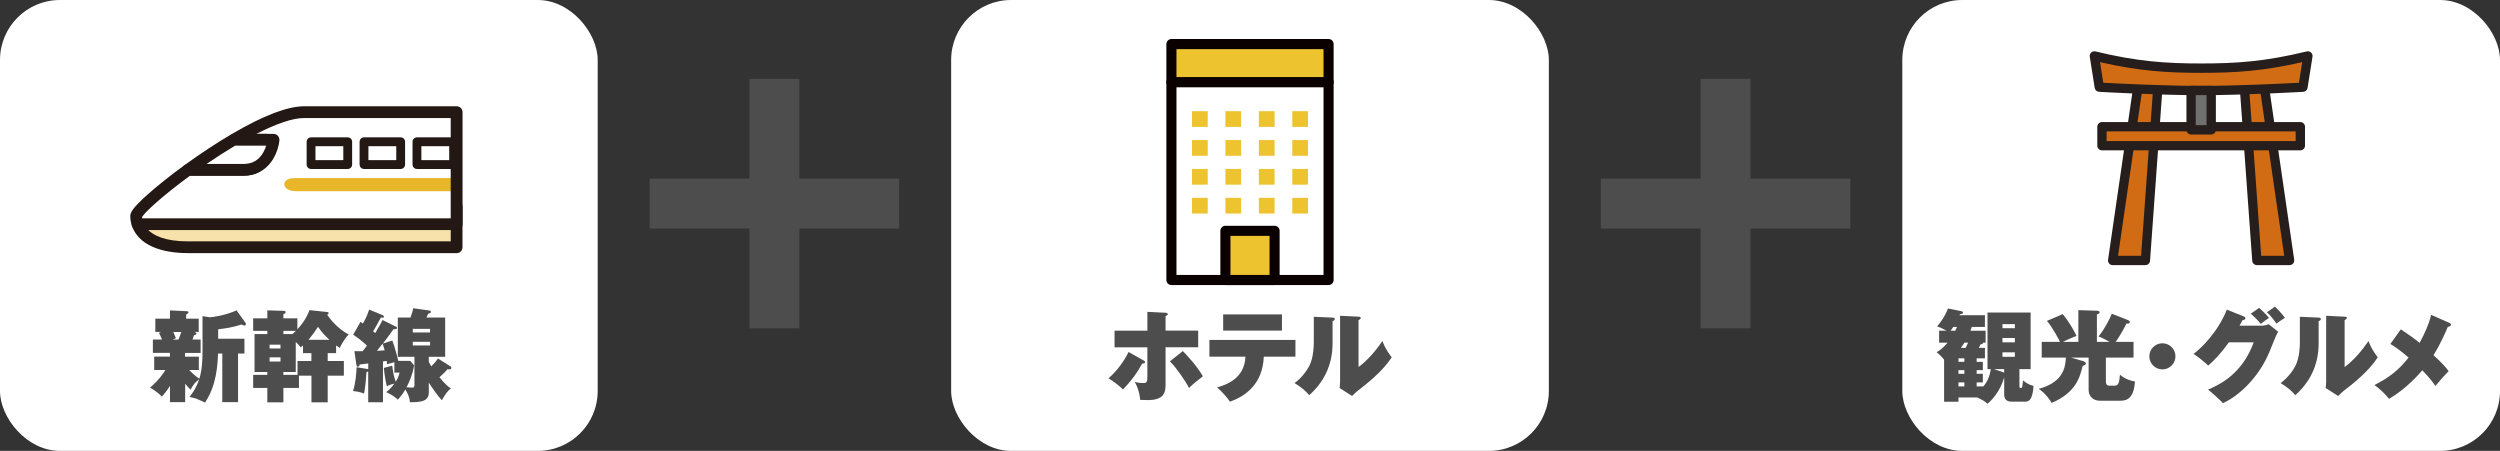 <?xml version="1.0" encoding="UTF-8"?><svg id="_レイヤー_2" xmlns="http://www.w3.org/2000/svg" viewBox="0 0 815.38 147.06"><rect x="0" y="0" width="815.38" height="147.06" fill="#333333" stroke="none"/><defs><style>.cls-1{fill:#e8b629;}.cls-2,.cls-3{fill:#fff;}.cls-4,.cls-5{fill:#edc330;}.cls-3,.cls-5{stroke:#0a0000;stroke-linecap:round;stroke-linejoin:round;stroke-width:3.29px;}.cls-6{fill:#f6e2aa;}.cls-7{fill:#251e1c;}.cls-8{fill:#4e4d4d;}.cls-9{fill:#d16c15;}.cls-10{fill:#231814;}.cls-11{fill:#717071;}</style></defs><g id="_レイヤー_1-2"><rect class="cls-8" x="211.89" y="58.26" width="81.37" height="16.27"/><rect class="cls-8" x="211.89" y="58.26" width="81.37" height="16.27" transform="translate(186.18 318.98) rotate(-90)"/><rect class="cls-2" width="194.94" height="147.06" rx="19.55" ry="19.55"/><path class="cls-6" d="M44.87,73.11c1.23,3.47,5.32,7.53,16.51,7.53h87.54v-13.28l-104.05,5.75Z"/><path class="cls-10" d="M148.92,82.56H61.38c-5.67,0-15.58-1.14-18.31-8.8-.2-.57-.13-1.2.21-1.7.33-.5.89-.82,1.49-.85l104.05-5.75c.53-.03,1.04.16,1.42.52.38.36.6.87.6,1.39v13.28c0,1.06-.86,1.92-1.92,1.92ZM48.17,74.85c1.86,1.95,5.61,3.87,13.21,3.87h85.63v-9.33l-98.83,5.46Z"/><path class="cls-2" d="M148.92,36.58h-49.78c-5.54,0-13.88,3.7-22.39,8.67-.19.11,0,.33,0,.33h10.44s1.09,9.8-7.78,9.8h-18.07c-9.6,6.98-16.93,13.59-16.93,15.13,0,.76.13,1.66.46,2.6h104.05v-36.53Z"/><path class="cls-1" d="M148.92,58.08h-52.86c-4.82,0-4.2,4.27.31,4.27h52.55v-4.27Z"/><path class="cls-10" d="M148.92,75.03H44.87c-.81,0-1.53-.51-1.81-1.27-.37-1.05-.57-2.17-.57-3.24s.43-2.41,5.51-6.96c3.22-2.88,7.56-6.34,12.22-9.73.33-.24.72-.37,1.13-.37h18.07c1.91,0,3.3-.52,4.27-1.59,1.14-1.26,1.5-3.06,1.6-4.37h-8.53c-.56,0-1.09-.24-1.45-.67-.21-.24-.67-.9-.52-1.79.1-.61.47-1.13,1.01-1.45,10.15-5.93,18.01-8.93,23.36-8.93h49.78c1.06,0,1.92.86,1.92,1.92v36.53c0,1.06-.86,1.92-1.92,1.92ZM46.37,71.2h100.63v-32.7h-47.86c-3.59,0-8.89,1.77-15.53,5.17h3.58c.98,0,1.8.73,1.91,1.71.02.23.58,5.56-2.55,9.05-1.71,1.91-4.11,2.88-7.13,2.88h-17.45c-9.08,6.64-14.77,11.95-15.64,13.47,0,.13.02.27.04.43Z"/><path class="cls-2" d="M89.22,45.58h-13.03c-5.1,3.01-10.23,6.45-14.84,9.8h18.07c8.87,0,9.8-9.8,9.8-9.8Z"/><path class="cls-10" d="M79.41,57.3h-18.07c-.83,0-1.57-.53-1.82-1.32-.26-.79.02-1.65.7-2.14,5.02-3.65,10.21-7.08,15-9.9.29-.17.63-.27.97-.27h13.03c.54,0,1.06.23,1.42.63.36.4.54.93.49,1.47-.38,3.99-3.32,11.53-11.71,11.53ZM67.39,53.47h12.02c2.93,0,5.05-1.25,6.49-3.81.42-.74.71-1.49.92-2.16h-10.12c-3,1.78-6.16,3.8-9.32,5.97Z"/><rect class="cls-2" x="101.46" y="46.24" width="11.96" height="7.43"/><path class="cls-10" d="M113.41,55.11h-11.96c-.79,0-1.44-.64-1.44-1.44v-7.43c0-.79.64-1.44,1.44-1.44h11.96c.79,0,1.44.64,1.44,1.44v7.43c0,.79-.64,1.44-1.44,1.44ZM102.89,52.23h9.08v-4.55h-9.08v4.55Z"/><rect class="cls-2" x="118.72" y="46.24" width="11.96" height="7.43"/><path class="cls-10" d="M130.68,55.11h-11.96c-.79,0-1.44-.64-1.44-1.44v-7.43c0-.79.64-1.44,1.44-1.44h11.96c.79,0,1.44.64,1.44,1.44v7.43c0,.79-.64,1.44-1.44,1.44ZM120.16,52.23h9.08v-4.55h-9.08v4.55Z"/><rect class="cls-2" x="135.99" y="46.24" width="11.96" height="7.43"/><path class="cls-10" d="M147.95,55.11h-11.96c-.79,0-1.44-.64-1.44-1.44v-7.43c0-.79.64-1.44,1.44-1.44h11.96c.79,0,1.44.64,1.44,1.44v7.43c0,.79-.64,1.44-1.44,1.44ZM137.43,52.23h9.08v-4.55h-9.08v4.55Z"/><path class="cls-8" d="M60.39,116.32h4.46v4.36h-3.16c.46.46,1.82,1.89,3.32,2.83.33-1.04,1.04-3.25,1.04-9.11v-11.29l2.28.36c1.3,0,5.6-.75,8.82-2.25l2.9,4.04c.1.13.13.23.13.39,0,.36-.2.52-.49.52-.23,0-.46-.1-.91-.33-2.83.91-5.04,1.27-7.62,1.56v3.09h8.56v4.82h-2.08v15.85h-5.14v-15.85h-1.37c-.29,7.52-1.69,12.11-4.26,16.01-2.25-1.07-2.93-1.43-5.08-1.86.62-.75,2.12-2.6,3.16-5.76-1.27,1.01-1.82,1.59-2.8,3.38-.72-.62-1.43-1.53-1.76-1.92v5.99h-4.95v-5.3c-1.14,1.82-2.02,2.8-2.64,3.51-1.11-1.14-2.41-2.12-3.87-2.93.94-.81,3.12-2.67,5.01-5.76h-3.65v-4.36h5.14v-1.21h-5.57v-4.36h2.99c-.2-.49-.26-.65-1.01-2.18l.68-.29h-1.86v-4.33h4.78v-2.7l5.37.26c.33,0,.65.07.65.39s-.42.52-.75.72v1.33h4.1v4.33h-1.5c.59.16.78.2.78.49,0,.33-.16.36-.81.59-.16.46-.2.55-.52,1.4h2.67v4.36h-5.08v1.21ZM56.52,108.28c.16.33.72,1.76.85,2.02l-1.04.46h1.89c.23-.58.49-1.24.91-2.47h-2.6Z"/><path class="cls-8" d="M109.61,115.18h-2.73v2.57h5.27v4.78h-5.27v8.69h-5.3v-8.69h-4.07v4h-5.08v4.69h-5.24v-4.69h-4.62v-4.26h4.62v-.94h-4.17v-12.37h4.17v-1.04h-4.62v-4.1h4.62v-2.6l5.34.16c.26,0,.62.03.62.42s-.33.52-.72.65v1.37h4.56v3.58c.91-.98,2.83-3.16,3.94-6.25l5.86.62c.2.03.39.1.39.36,0,.23-.23.46-.49.52.98,1.43,3.48,4.59,7.03,6.44-1.43,1.46-2.41,3.35-2.9,4.39-.62-.39-.85-.55-1.2-.81v2.51ZM87.93,113.65h3.55v-1.24h-3.55v1.24ZM91.48,116.55h-3.55v1.37h3.55v-1.37ZM92.43,107.92v1.04h2.93c.2-.16.52-.42,1.14-1.04h-4.07ZM98.84,112.64c-.42.39-.49.46-.75.65-.39-.49-.65-.81-1.63-1.76v9.8h-4.04v.94h4.62v-4.52h4.52v-2.57h-2.73v-2.54ZM107.43,110.82c-1.76-1.66-2.41-2.38-3.71-4.23-.81,1.27-1.73,2.57-3.09,4.23h6.8Z"/><path class="cls-8" d="M135.15,116.38h-5.4v-12.82h4.13c.55-1.53.72-1.99.85-3.03l5.34.75c.42.07.46.33.46.46,0,.29-.29.42-.91.62-.26.65-.36.85-.52,1.2h6.09v12.82h-5.34v1.59c.36.78.62,1.2.81,1.53,1.5-1.59,1.66-1.79,2.18-2.57l4.07,2.54c.16.1.29.29.29.49,0,.29-.13.52-.68.52-.23,0-.39-.03-.55-.07-.39.46-1.07,1.24-2.64,2.64,1.99,2.41,2.9,3.09,3.74,3.68-1.01.62-1.89,1.92-2.96,3.81-1.33-1.4-2.8-3.52-4.26-5.76v3.29c0,3.03-3.06,3.09-6.15,3.12-.13-1.46-.49-2.47-1.5-4.17-1.01,1.76-1.79,2.6-2.44,3.32-1.07-1.01-2.57-1.95-3.81-2.44.72-.59,1.59-1.3,2.7-2.8-.72.16-1.95.49-2.47.91-.39-1.5-.88-4.3-.98-6.02l2.73-.72c.29,2.41.49,3.32,1.14,5.21.85-1.3,1.04-2.12,1.24-2.96h-1.69v-3.38c-.23.07-2.25.62-2.38.65-.06-.72-.1-.81-.13-1.07-.2.03-.26.03-1.2.16v13.31h-4.82v-9.99c-.16.06-.23.06-.55.1-.16,2.05-.39,5.21-.81,7.06-1.3-.49-1.99-.65-3.58-.81.85-2.77,1.11-5.99,1.14-7.78l3.81.62v-1.86c-.46.03-2.41.29-2.8.36-.06.26-.13.72-.65.72-.26,0-.39-.39-.42-.68l-.65-4.39h2.7c.46-.58,1.17-1.5,1.4-1.79-.39-.39-2.02-2.02-4.49-3.58l2.38-4.2c.46.33.55.39.78.55.52-.88,1.4-2.47,2.05-4.56l4.43,1.85c.19.1.39.23.39.46,0,.2-.13.36-.49.36-.13,0-.33-.03-.52-.07-1.07,2.02-1.76,3.29-2.51,4.49.42.36.46.39.68.59,1.4-2.34,2.05-3.61,2.38-4.26l4.43,2.18c.16.07.29.2.29.36,0,.39-.39.46-1.14.46-1.04,1.53-2.31,3.12-3.48,4.69l3.09-1.01c1.04,2.7,1.89,6.41,1.95,6.64h3.87l1.3,1.46c-.55,3.16-1.63,5.5-2.47,7.16.42.03,1.37.1,1.79.1.55,0,.78-.13.78-.81v-9.21ZM122.95,114.4c1.24-.03,1.63-.06,2.51-.13-.29-1.14-.49-1.63-.68-2.18-.29.39-1.56,1.99-1.82,2.31ZM134.63,108.44h5.63v-1.17h-5.63v1.17ZM140.26,111.47h-5.63v1.2h5.63v-1.2Z"/><rect class="cls-2" x="310.22" width="194.94" height="147.06" rx="19.55" ry="19.55"/><rect class="cls-3" x="382.06" y="26.78" width="51.26" height="64.54"/><rect class="cls-4" x="388.77" y="36.26" width="5.13" height="5.13"/><rect class="cls-4" x="399.67" y="36.26" width="5.13" height="5.13"/><rect class="cls-4" x="410.58" y="36.26" width="5.13" height="5.13"/><rect class="cls-4" x="421.48" y="36.26" width="5.13" height="5.13"/><rect class="cls-4" x="388.77" y="45.68" width="5.13" height="5.13"/><rect class="cls-4" x="399.67" y="45.68" width="5.13" height="5.13"/><rect class="cls-4" x="410.58" y="45.68" width="5.13" height="5.13"/><rect class="cls-4" x="421.48" y="45.68" width="5.13" height="5.13"/><rect class="cls-4" x="388.77" y="55.1" width="5.13" height="5.13"/><rect class="cls-4" x="399.67" y="55.1" width="5.13" height="5.13"/><rect class="cls-4" x="410.58" y="55.1" width="5.13" height="5.13"/><rect class="cls-4" x="421.48" y="55.1" width="5.13" height="5.13"/><rect class="cls-4" x="388.77" y="64.52" width="5.13" height="5.13"/><rect class="cls-4" x="399.67" y="64.52" width="5.13" height="5.13"/><rect class="cls-4" x="410.58" y="64.52" width="5.13" height="5.13"/><rect class="cls-4" x="421.48" y="64.52" width="5.13" height="5.13"/><rect class="cls-5" x="399.67" y="75.28" width="16.04" height="16.04"/><rect class="cls-5" x="382.06" y="14.37" width="51.26" height="12.42"/><path class="cls-8" d="M372.99,117.56c.26.16.46.29.46.55,0,.36-.29.42-.94.49-1.63,3.03-3.39,5.4-6.22,8.43-1.27-1.24-3.22-2.73-4.75-3.64,2.8-2.44,5.11-5.63,6.54-8.59l4.92,2.77ZM374.23,101.71l5.89.29c.36.03.75.07.75.46,0,.29-.2.39-.72.65v4.72h10.64v5.44h-10.64v12.24c0,2.54-.59,4.98-5.76,4.98-.13,0-2.18-.06-2.51-.06-.06-.68-.33-3.35-1.76-5.83.65.13,1.56.33,2.73.33s1.37-.33,1.37-2.15v-9.5h-10.71v-5.44h10.71v-6.12ZM385.78,114.5c.85.88,4.56,4.69,6.54,8.23-2.86,2.18-3.91,3.19-4.52,3.81-1.2-2.38-4.1-6.54-6.22-8.69l4.2-3.35Z"/><path class="cls-8" d="M394.45,116.32v-5.44h28.06v5.44h-10.32c-.36,8.98-6.02,12.92-11.03,14.68-1.24-1.76-2.73-3.35-4.2-4.65,2.86-.81,8.98-2.83,9.24-10.02h-11.75ZM418.11,102.55v5.27h-19.17v-5.27h19.17Z"/><path class="cls-8" d="M434.53,103.59c.49.03.81.07.81.46s-.36.55-.72.68v7.23c0,7.42-3.12,12.95-7.62,16.92-1.33-1.56-2.54-2.54-4.78-3.94,2.41-1.72,4.23-4.39,4.88-5.73,1.33-2.67,1.4-6.61,1.4-7.49v-8.4l6.02.26ZM443.09,103.27c.36.03.72.03.72.42,0,.26-.13.36-.72.75v15.26c2.9-2.08,5.83-5.57,7.78-8.46.78,1.99,1.5,3.25,3.03,5.31-3.09,4.75-8.3,8.75-11.16,10.97-.49.39-1.07.94-1.76,1.63l-4.07-2.6c.03-.36.16-1.11.16-2.05v-21.51l6.02.29Z"/><rect class="cls-8" x="522.12" y="58.26" width="81.37" height="16.27"/><rect class="cls-8" x="522.12" y="58.26" width="81.37" height="16.27" transform="translate(496.4 629.2) rotate(-90)"/><rect class="cls-2" x="620.44" width="194.94" height="147.06" rx="19.55" ry="19.55"/><path class="cls-8" d="M648.23,120.39v-18.45h14.06v18.45h-3.65v5.6c0,.33.03.55.33.55.39,0,.49-.1.59-.42.13-.49.16-1.27.23-2.05,1.11.88,1.82,1.33,3.45,1.82-.26,4-1.27,5.11-2.57,5.11h-4.56c-1.56,0-2.44-.72-2.44-2.31v-5.6c-1.4,4.85-4.33,7.71-5.47,8.59-1.11-1.01-1.69-1.27-3.35-2.05h-6.09v1.4h-4.69v-13.74c-.23-.29-1.07-1.3-2.44-2.44.72-.39,1.85-1.04,3.58-3.09h-2.77v-3.91h2.44c-1.82-.94-2.05-1.04-3.09-1.4.94-1.11,2.47-3.03,3.55-5.83l4.49.91c.23.03.39.23.39.46,0,.42-.62.46-.98.49l-.16.33h8.3v3.81h-4.26c-.1.26-.33.88-.46,1.24h4.95v3.91h-.85c.03.42-.55.52-.81.55-.1.16-.46.98-.55,1.14h1.99v3.42h-2.7v1.14h2.02v2.7h-2.02v1.2h2.02v2.8h-2.02v1.3h2.18c.52-.62,1.92-2.21,2.44-5.63h-1.07ZM637.72,107.86c.26-.49.49-1.04.59-1.24h-1.24c-.23.36-.46.72-.88,1.24h1.53ZM640.68,118.01v-1.14h-1.92v1.14h1.92ZM638.76,120.71v1.2h1.92v-1.2h-1.92ZM640.68,126.02v-1.3h-1.92v1.3h1.92ZM640.68,111.76c-.26.42-.46.78-1.11,1.69h1.53c.49-1.01.62-1.3.81-1.69h-1.24ZM653.66,121.53v-1.14h-3.32l3.32,1.14ZM657.15,107.04v-1.33h-4.04v1.33h4.04ZM653.11,110.23v1.43h4.04v-1.43h-4.04ZM653.11,114.92v1.46h4.04v-1.46h-4.04Z"/><path class="cls-8" d="M677.86,111.5v-10.35l6.15.2c.23,0,.78.1.78.49,0,.52-.68.65-.88.68v8.98h4.13c-2.12-1.17-2.6-1.4-3.61-1.76,2.12-2.6,3.68-5.76,4.33-7.42l5.3,2.08c.26.1.59.29.59.62,0,.62-.88.55-1.11.52-1.5,3.09-3.12,5.4-3.51,5.96h5.83v5.14h-9.02v7.84c0,.65.26,1.3,1.07,1.3h1.79c1.27,0,1.5-.98,1.73-3.58,1.56,1.46,4,2.15,4.88,2.21-.29,5.11-2.34,6.28-4.52,6.28h-6.8c-3.06,0-3.78-2.25-3.78-3.45v-10.61h-5.76l3.71,1.07c.59.16,1.14.42,1.14.85s-.46.62-1.04.78c-.88,3.58-2.08,8.66-10.09,12.08-1.85-2.99-3.48-4.07-4.23-4.59,8.36-2.21,8.69-7.49,8.85-10.19h-7.88v-5.14h5.96c-.42-.91-2.64-5.01-4.26-6.83l5.17-2.21c1.69,2.05,3.51,4.98,4.49,7.13-1.5.52-3.84,1.59-4.46,1.92h5.04Z"/><path class="cls-8" d="M709.53,116.22c0,2.34-1.92,4.26-4.26,4.26s-4.26-1.92-4.26-4.26,1.92-4.26,4.26-4.26,4.26,1.89,4.26,4.26Z"/><path class="cls-8" d="M737.75,106.23c.16,0,.91,0,2.18-.49l3.12,2.47c-.49.72-.62.98-2.86,6.51-3.29,8.04-9.67,14.29-15.17,16.76-.88-.98-4.04-3.84-4.88-4.39,3.81-1.69,11.07-4.98,14.91-15.43h-8.1c-2.73,3.78-4.62,5.7-6.74,7.58-1.14-1.14-3.29-2.86-4.79-3.81,2.44-1.76,8.01-7.19,10.87-14.45l5.47,2.21c.46.2.59.36.59.62,0,.46-.59.55-.91.58-.52.94-.72,1.3-1.01,1.82h7.32ZM736.84,100.4c.85.75,2.41,2.28,3.19,3.29-.65.42-2.02,1.37-2.64,1.95-.36-.39-1.59-1.89-3.29-3.32l2.73-1.92ZM741.98,100.01c1.2,1.14,2.44,2.54,3.25,3.65-.78.46-1.99,1.33-2.8,1.89-.26-.39-1.46-2.28-3.06-3.71l2.6-1.82Z"/><path class="cls-8" d="M756.14,103.59c.49.03.81.07.81.46s-.36.55-.72.68v7.23c0,7.42-3.12,12.95-7.62,16.92-1.33-1.56-2.54-2.54-4.78-3.94,2.41-1.72,4.23-4.39,4.88-5.73,1.33-2.67,1.4-6.61,1.4-7.49v-8.4l6.02.26ZM764.7,103.27c.36.03.72.03.72.42,0,.26-.13.36-.72.75v15.26c2.9-2.08,5.83-5.57,7.78-8.46.78,1.99,1.5,3.25,3.03,5.31-3.09,4.75-8.3,8.75-11.16,10.97-.49.39-1.07.94-1.76,1.63l-4.07-2.6c.03-.36.16-1.11.16-2.05v-21.51l6.02.29Z"/><path class="cls-8" d="M798.91,105.32c.2.1.49.26.49.55,0,.42-.52.62-1.07.78-.55,1.33-2.34,5.57-4.65,9.18,3.25,2.99,4.23,4.2,4.95,5.24-1.3,1.27-2.08,2.15-4.33,4.82-.68-1.01-1.5-2.28-4.26-5.11-.85,1.01-5.31,6.12-10.87,9.31-1.17-1.63-3.55-3.71-4.75-4.52,4.59-2.28,7.88-4.79,11.16-8.95-2.6-2.18-3.97-3.25-5.96-4.43l3.42-4.78c2.96,1.99,4.33,2.96,6.12,4.43,1.66-3.09,3.16-6.38,3.74-9.15l6.02,2.64Z"/><polygon class="cls-9" points="697.25 28.62 689.06 84.95 699.73 84.95 703.8 28.48 697.25 28.62"/><path class="cls-7" d="M699.73,86.47h-10.68c-.44,0-.86-.19-1.15-.53-.29-.33-.42-.78-.35-1.21l8.19-56.33c.11-.74.73-1.29,1.47-1.3l6.55-.14c.44-.01.84.16,1.14.47.3.31.45.73.41,1.16l-4.07,56.47c-.06.8-.72,1.41-1.52,1.41ZM690.82,83.43h7.5l3.84-53.39-3.59.08-7.76,53.32Z"/><polygon class="cls-9" points="738.57 28.62 746.77 84.95 736.09 84.95 732.02 28.48 738.57 28.62"/><path class="cls-7" d="M746.77,86.47h-10.68c-.8,0-1.46-.62-1.52-1.41l-4.07-56.47c-.03-.43.12-.85.41-1.16.29-.31.7-.48,1.14-.47l6.55.14c.74.02,1.37.57,1.47,1.3l8.19,56.33c.06.44-.07.88-.35,1.21-.29.33-.71.53-1.15.53ZM737.5,83.43h7.5l-7.76-53.32-3.59-.08,3.84,53.39Z"/><rect class="cls-9" x="685.56" y="41.33" width="64.7" height="6.19"/><path class="cls-7" d="M750.26,49.04h-64.7c-.84,0-1.52-.68-1.52-1.52v-6.19c0-.84.68-1.52,1.52-1.52h64.7c.84,0,1.52.68,1.52,1.52v6.19c0,.84-.68,1.52-1.52,1.52ZM687.08,46h61.66v-3.15h-61.66v3.15Z"/><path class="cls-9" d="M717.93,22.23c-11.22,0-20.89-.58-34.84-3.97l1.61,10.18s19.1,1.09,33.21,1.09,33.21-1.09,33.21-1.09l1.61-10.18c-13.94,3.38-23.6,3.97-34.8,3.97Z"/><path class="cls-7" d="M717.91,31.05c-13.99,0-33.11-1.08-33.3-1.1-.71-.04-1.3-.57-1.42-1.28l-1.61-10.18c-.08-.5.1-1.01.47-1.36.37-.34.9-.48,1.39-.36,13.52,3.28,22.87,3.93,34.43,3.93h.06c11.57,0,20.92-.64,34.44-3.93.5-.12,1.02.01,1.39.36.37.34.55.85.47,1.36l-1.61,10.18c-.11.71-.7,1.24-1.42,1.28-.19.01-19.31,1.1-33.3,1.1ZM686.01,26.99c4.44.24,20.04,1.02,31.9,1.02s27.46-.79,31.9-1.02l1.06-6.72c-12.65,2.9-21.79,3.49-32.95,3.49h-.06c-11.15,0-20.28-.59-32.93-3.49l1.06,6.72Z"/><rect class="cls-11" x="714.63" y="29.5" width="6.56" height="12.84"/><path class="cls-7" d="M721.19,43.87h-6.56c-.84,0-1.52-.68-1.52-1.52v-12.84c0-.84.68-1.52,1.52-1.52h6.56c.84,0,1.52.68,1.52,1.52v12.84c0,.84-.68,1.52-1.52,1.52ZM716.15,40.82h3.52v-9.8h-3.52v9.8Z"/></g></svg>